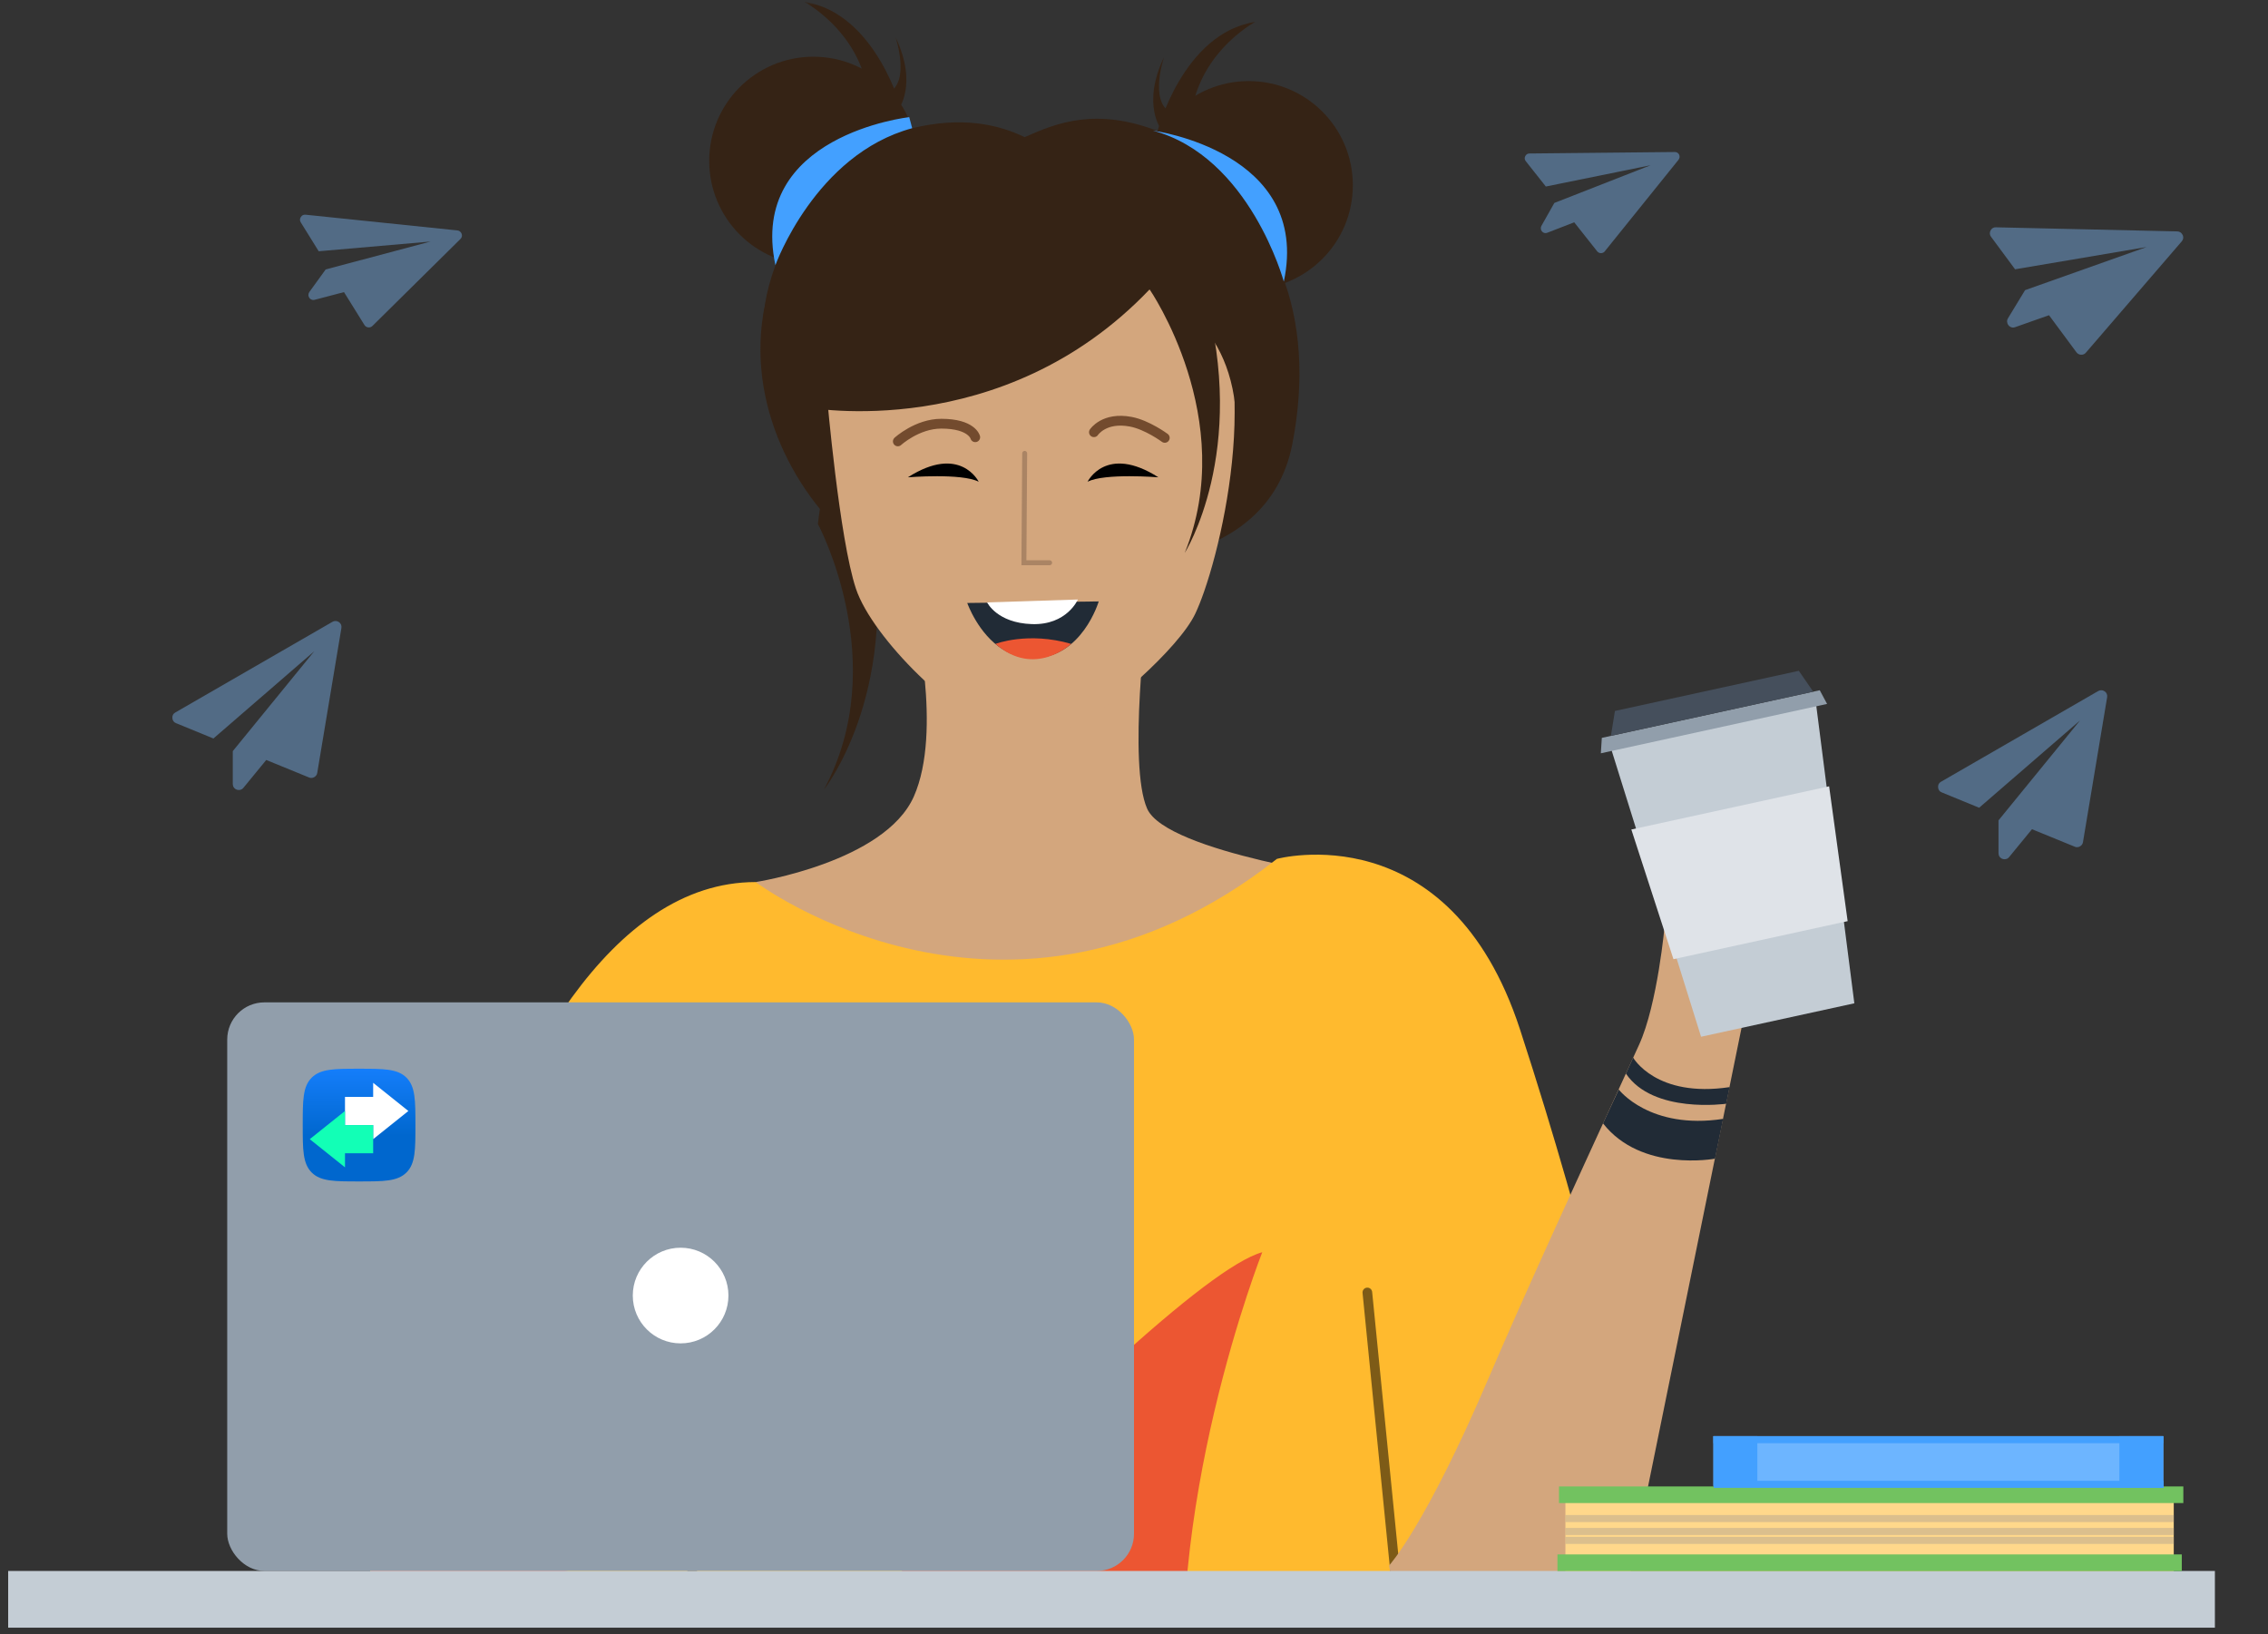 <?xml version="1.0" encoding="UTF-8"?>
<svg xmlns="http://www.w3.org/2000/svg" xmlns:xlink="http://www.w3.org/1999/xlink" viewBox="0 0 322 232">
  <rect x="0" y="0" width="322" height="232" fill="#333333" stroke="none"/>
  <defs>
    <style>
      .cls-1 {
        fill: #c2ac8f;
      }

      .cls-1, .cls-2 {
        opacity: .58;
      }

      .cls-1, .cls-2, .cls-3 {
        isolation: isolate;
      }

      .cls-4, .cls-5 {
        fill: #fff;
      }

      .cls-6 {
        fill: #12ffb6;
      }

      .cls-7 {
        fill: #ffba2e;
      }

      .cls-2 {
        stroke: #8c6b54;
        stroke-width: .7px;
      }

      .cls-2, .cls-8, .cls-3 {
        fill: none;
        stroke-linecap: round;
      }

      .cls-9 {
        fill: #d3a67d;
      }

      .cls-5 {
        fill-rule: evenodd;
      }

      .cls-10 {
        fill: #43a0ff;
      }

      .cls-11 {
        fill: #454f5c;
      }

      .cls-12 {
        fill: #919eab;
      }

      .cls-13 {
        fill: #ec5632;
      }

      .cls-14 {
        fill: #c4cdd5;
      }

      .cls-15 {
        fill: #352315;
      }

      .cls-8 {
        stroke: #734b2e;
        stroke-width: 1.39px;
      }

      .cls-16 {
        fill: #72c260;
      }

      .cls-17 {
        fill: #ffd88b;
      }

      .cls-18 {
        fill: #dfe3e8;
      }

      .cls-19 {
        fill: #ef7457;
      }

      .cls-20 {
        mask: url(#mask);
      }

      .cls-21 {
        fill: #6db5ff;
      }

      .cls-22 {
        fill: url(#_Безымянный_градиент_5);
      }

      .cls-23 {
        fill: #212b36;
      }

      .cls-24 {
        fill: #7fbeff;
        opacity: .4;
      }

      .cls-3 {
        opacity: .51;
        stroke: #000;
        stroke-width: 1.37px;
      }
    </style>
    <mask id="mask" x="35.8" y=".26" width="228.87" height="299.57" maskUnits="userSpaceOnUse">
      <g id="f">
        <path id="e" class="cls-5" d="m35.8.26h228.87v228.36H35.8V.26Z"/>
      </g>
    </mask>
    <linearGradient id="_Безымянный_градиент_5" data-name="Безымянный градиент 5" x1="50.98" y1="167.62" x2="50.98" y2="151.62" gradientUnits="userSpaceOnUse">
      <stop offset=".4" stop-color="#0067ce"/>
      <stop offset="1" stop-color="#157efb"/>
    </linearGradient>
  </defs>
  <g class="cls-20">
    <g>
      <path class="cls-15" d="m116.12,74.38s10.6,19.69.84,37.74c0,0,10.61-13.26,6.8-36.33-4.64-28.25-7.64-1.41-7.64-1.41Z"/>
      <path class="cls-15" d="m156.12,79.89s23.7,1.73,27.35-16.81c3.64-18.54-2.76-32.88-14.42-38.6-11.66-5.72-22.71-2.05-31.46,6.7-6.23,6.23-27.07-.34-29.25,13.52-2.18,13.87,5.34,26.99,14.74,34,19.18,14.3,33.05,1.19,33.05,1.19Z"/>
      <path class="cls-9" d="m107.29,125.22s18.31-2.82,22.45-12.14,0-26.23,0-26.23h33.13s-2.76,21.74,0,27.96c2.76,6.21,30.38,10.02,30.38,10.02,0,0-23.9,25.53-47.15,22.42-23.26-3.11-38.82-22.03-38.82-22.03h0Z"/>
      <path class="cls-9" d="m117.41,56.24s1.76,20.28,4.11,27.33c2.35,7.05,14.4,18.83,20.86,20.28s7.35.29,10.87-1.18c3.53-1.47,14.12-10.58,16.46-15.57.4-.85.82-1.9,1.25-3.14,2.09-6.01,4.33-16.1,4.33-25.38,0-11.17-.58-34.97-30.56-34.09-29.98.88-27.32,31.74-27.32,31.75Z"/>
      <path class="cls-2" d="m145.48,64.36l-.11,15.53h3.65"/>
      <path class="cls-8" d="m138.46,62.07s-.47-1.92-4.82-1.92c-3.43,0-6.17,2.51-6.17,2.51m37.9-.5s-2.5-1.85-4.83-2.29c-3.79-.72-5.23,1.49-5.23,1.49"/>
      <path class="cls-15" d="m178.78,47.11c-.18-2.02,1.94-4.29,0-9.47-2.46-6.58-6.24-15.84-14.18-18.95-8.89-3.49-14.49-1.29-19.12.78-3.85-1.85-8.95-2.96-15.96-1.27-8.58,2.09-16.74,12.14-19.42,19.44-5.81,15.9,4.51,20.19,4.51,20.19,0,0,27.66,5.23,48.6-16.74,0,0,10.69,2.93,12.16,16.53,0,0,4.24-1.39,3.4-10.51Z"/>
      <circle class="cls-15" cx="115.48" cy="22.84" r="14.79"/>
      <circle class="cls-15" cx="177.28" cy="26.3" r="14.79"/>
      <path class="cls-23" d="m137.33,85.6l18.66-.22s-2.37,8.06-9.33,8.06c-1.5,0-2.97-.42-4.24-1.22-3.56-2.21-5.09-6.61-5.09-6.61Z"/>
      <path class="cls-4" d="m140.15,85.52s1.39,2.92,6.36,3.08c4.97.16,6.52-3.49,6.52-3.49l-12.88.41Z"/>
      <path class="cls-15" d="m163.22,41.09s12.69,18.41,4.98,37.41c0,0,9.08-14.35,2.78-36.85-7.72-27.56-7.76-.56-7.76-.56Z"/>
      <path class="cls-10" d="m110.09,37.64s5.65-15.72,19.42-19.44l-.42-1.57s-22.92,2.54-19,21.01Zm72.18,2.34s-4.81-17.73-18.58-21.44c0,0,22.51,2.98,18.58,21.44h0Z"/>
      <path class="cls-15" d="m164.32,18.69s3.61-13.99,13.89-15.58c0,0-9.21,4.87-9.21,15.37l-4.68.2Z"/>
      <path class="cls-15" d="m164.93,18.46s-2.92-3.53.34-10.37c0,0-2.14,6.28.94,7.85,0,0-1.28,2.53-1.28,2.53Zm-36.85-2.62s-3.61-13.99-13.89-15.58c0,0,9.21,4.88,9.21,15.37,0,0,4.68.2,4.68.2Z"/>
      <path class="cls-15" d="m127.48,15.64s2.92-3.53-.34-10.37c0,0,2.14,6.28-.94,7.85,0,0,1.28,2.53,1.28,2.53Z"/>
      <path class="cls-7" d="m107.29,125.22s35.63,26.86,74-3.29c0,0,24.46-6.63,34.52,24.23,10.06,30.86,14.84,53.65,14.84,53.65,0,0-8.6-.26-17.26,12.33-10.83,15.77-12.09,32.89-12.09,32.89l6.93,54.79h-122.77l10.71-58.58-44.72-11.33s14.7-104.69,55.84-104.69Z"/>
      <path class="cls-13" d="m179.21,177.77s-14.61,36.92-10.5,69.79l-80.07,17.51s74.75-82.89,90.57-87.3Z"/>
      <path class="cls-19" d="m96.17,241.29l-44.72-11.33,2.31-13.25s39.97,8.48,43.79,12.29-1.38,12.29-1.38,12.29Zm104.38,3.85l-1.38-11.05s32.55-9.61,37.53-9.61,3.05,13,3.05,13c0,0-28.57,11.31-39.2,7.66h0Z"/>
      <path class="cls-3" d="m97.55,228.98l5.27-43.27m96.35,48.39l-5.04-50.62"/>
    </g>
  </g>
  <path class="cls-13" d="m141.33,91.41s4.62-1.79,10.75,0c0,0-5.16,4.9-10.75,0Z"/>
  <path d="m154.41,68.39s2.62-5.37,10.05-.63c.02,0-7.65-.62-10.05.63Zm-15.46,0s-2.62-5.37-10.05-.63c.02,0,7.65-.62,10.05.63Z"/>
  <path class="cls-9" d="m197.23,222.23s5.12-5.55,14.08-26.51c4.94-11.56,12.13-27.2,18.83-41.79l2.56-5.59c2.65-5.79,3.66-17.11,3.66-17.11l13.19,3.42-4.37,21.45-14.33,70.29s-32.57,6.46-33.63-4.15h0Z"/>
  <rect class="cls-12" x="32.26" y="142.3" width="128.74" height="80.72" rx="5.28" ry="5.28"/>
  <circle class="cls-4" cx="96.63" cy="183.92" r="6.79"/>
  <path class="cls-14" d="m263.27,142.43l-5.41-42.28-13.79,3.01-1.48.32-13.79,3.02,12.71,40.68,21.77-4.75Z"/>
  <path class="cls-12" d="m227.42,104.74l-.14,2.2,32.12-7.01-1.04-1.94-30.94,6.76Z"/>
  <path class="cls-11" d="m229.28,100.93l-.57,3.53,28.72-6.27-2.04-2.96-26.11,5.7Z"/>
  <path class="cls-18" d="m231.61,117.76l28.08-6.13,2.63,19.14-24.73,5.4-5.98-18.41Z"/>
  <path class="cls-14" d="m1.16,223.02h313.3v8.05H1.16v-8.05Z"/>
  <path class="cls-17" d="m222.25,211.26h86.37v11.78h-86.37v-11.78Z"/>
  <path class="cls-16" d="m221.34,211.02h88.64v2.36h-88.64v-2.36Zm-.22,9.65h88.64v2.36h-88.64v-2.36Z"/>
  <path class="cls-1" d="m222.25,215.08h86.37v1h-86.37v-1Zm0,1.83h86.37v1h-86.37v-1Zm0,1.27h86.37v1h-86.37v-1Z"/>
  <path class="cls-21" d="m243.26,203.88h63.88v7.15h-63.88v-7.15Z"/>
  <path class="cls-10" d="m243.31,210.22h63.88v1h-63.88v-1Zm-.05-6.34h63.88v1h-63.88v-1Z"/>
  <path class="cls-10" d="m243.26,203.88h6.24v7.05h-6.24v-7.05Zm57.64,0h6.23v7.32h-6.23v-7.32Z"/>
  <path class="cls-23" d="m231.87,150.15s3.25,5.75,13.69,4.18l-.48,2.36s-10.36,1.48-14.24-4.28l1.03-2.26Zm-2.04,4.53s4.38,5.75,14.81,4.16l-1.15,5.65s-10.46,1.96-15.9-5.01l2.23-4.8Z"/>
  <path class="cls-24" d="m48.11,88.3c.29.21.42.5.36.86l-3.43,20.57c-.04.26-.19.46-.43.6-.12.07-.26.11-.42.11-.1,0-.21-.02-.32-.07l-6.07-2.48-3.24,3.95c-.16.21-.38.31-.66.31-.12,0-.21-.02-.29-.05-.17-.06-.31-.17-.41-.31s-.15-.31-.15-.49v-4.67l11.57-14.18-14.32,12.39-5.29-2.17c-.33-.12-.51-.37-.54-.74-.02-.36.12-.62.43-.79l22.29-12.86c.13-.08.28-.12.43-.12.18,0,.34.05.48.15Z"/>
  <g>
    <path class="cls-22" d="m50.98,167.72c3.51,0,5.45,0,6.73-1.27,1.27-1.27,1.27-3.22,1.27-6.73s0-5.45-1.27-6.73c-1.27-1.27-3.22-1.27-6.73-1.27s-5.45,0-6.73,1.27c-1.27,1.27-1.27,3.22-1.27,6.73s0,5.45,1.27,6.73c1.27,1.27,3.22,1.27,6.73,1.27Z"/>
    <polygon class="cls-4" points="52.98 155.72 48.98 155.72 48.98 159.72 52.98 159.72 52.98 161.72 57.98 157.72 52.98 153.72 52.98 155.72"/>
    <polygon class="cls-6" points="48.98 163.72 52.98 163.72 52.98 159.72 48.98 159.72 48.98 157.72 43.98 161.72 48.98 165.72 48.98 163.72"/>
  </g>
  <path class="cls-24" d="m65.54,33.18c.1.29.04.55-.18.76l-12.49,12.34c-.16.15-.35.22-.59.2-.12-.01-.23-.06-.34-.13-.07-.05-.13-.12-.19-.2l-2.91-4.68-4.16,1.09c-.21.06-.41.02-.6-.11-.08-.06-.14-.12-.17-.18-.08-.13-.13-.27-.12-.42s.05-.29.14-.41l2.31-3.19,14.89-3.96-15.88,1.38-2.54-4.09c-.16-.25-.16-.5,0-.77.16-.25.39-.36.68-.33l21.54,2.23c.13.01.25.05.35.13.12.09.21.2.26.34Z"/>
  <path class="cls-24" d="m238.39,21.94c.12.27.09.51-.08.74l-10.48,13.01c-.13.16-.31.25-.54.25-.12,0-.23-.03-.33-.09-.07-.04-.13-.1-.2-.17l-3.26-4.12-3.82,1.48c-.19.08-.39.07-.58-.04-.08-.05-.14-.1-.18-.15-.09-.11-.15-.24-.16-.38s.01-.28.08-.4l1.84-3.26,13.66-5.35-14.87,3.02-2.84-3.59c-.18-.22-.21-.46-.08-.72.13-.26.33-.38.61-.38l20.61-.21c.13,0,.24.02.35.08.12.07.22.17.28.29Z"/>
  <path class="cls-24" d="m309.89,33.35c.14.34.1.64-.14.92l-13.61,15.8c-.17.2-.4.3-.68.29-.14,0-.28-.05-.41-.12-.08-.05-.16-.13-.24-.22l-3.9-5.27-4.82,1.7c-.24.09-.48.07-.72-.08-.1-.06-.17-.13-.22-.2-.11-.14-.17-.3-.19-.48s.03-.35.12-.5l2.43-4,17.25-6.12-18.67,3.16-3.4-4.6c-.22-.28-.24-.58-.08-.91.17-.31.43-.47.78-.45l25.72.58c.16,0,.3.04.43.12.15.09.26.22.34.38Z"/>
  <path class="cls-24" d="m298.8,98.13c.29.21.42.5.36.86l-3.43,20.57c-.04.26-.19.46-.43.6-.12.07-.26.11-.42.11-.1,0-.21-.02-.32-.07l-6.07-2.48-3.24,3.95c-.16.21-.38.31-.66.31-.12,0-.21-.02-.29-.05-.17-.06-.31-.17-.41-.31s-.15-.31-.15-.49v-4.67l11.57-14.18-14.32,12.39-5.29-2.17c-.33-.12-.51-.37-.54-.74-.02-.36.12-.62.43-.79l22.29-12.86c.13-.08.28-.12.43-.12.18,0,.34.05.48.15Z"/>
</svg>
